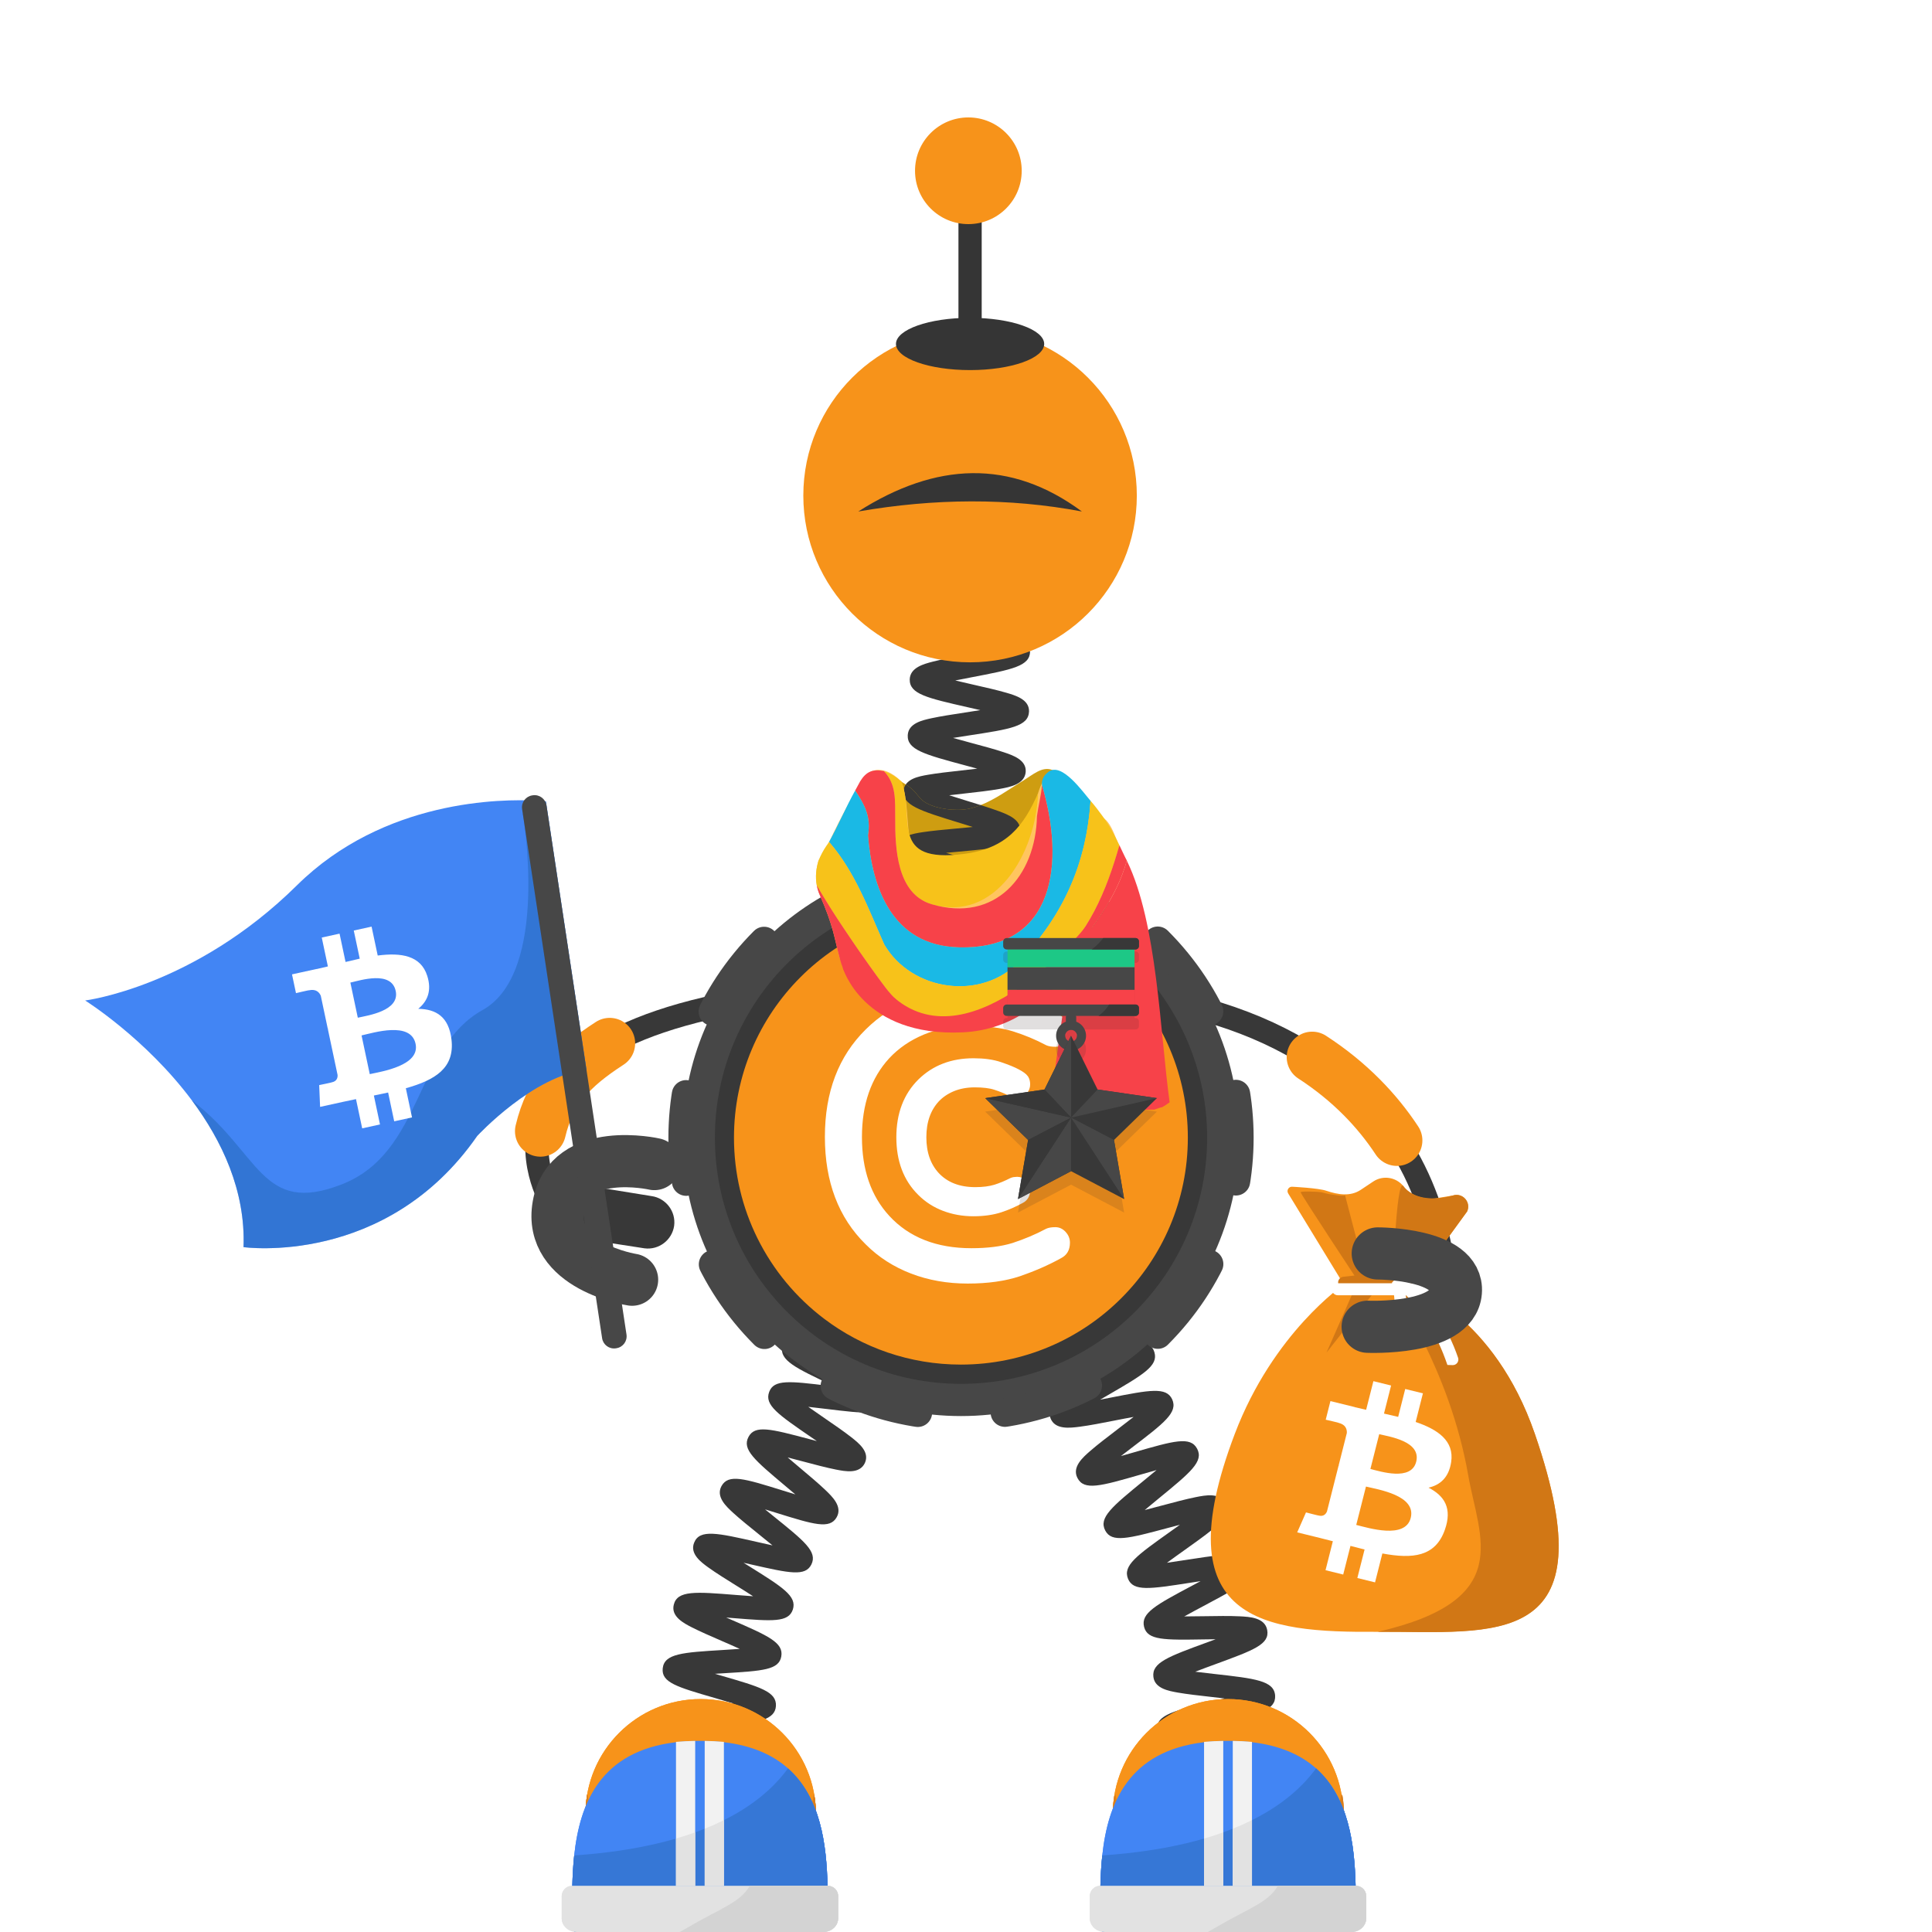 <svg width="1000" height="1000" viewBox="0 0 1000 1000" fill="none" xmlns="http://www.w3.org/2000/svg">
<rect width="1000" height="1000" fill="white"/>



<!-- next -->
<path d="M285.351 621.96C285.351 621.96 228.241 529.009 430.041 512.479" stroke="#383838" stroke-width="12.035" stroke-miterlimit="10"/>
<path d="M279.734 585.509C284.734 564.459 295.984 552.739 315.574 540.029" stroke="#F7931A" stroke-width="26.366" stroke-miterlimit="10" stroke-linecap="round"/>
<path fill-rule="evenodd" clip-rule="evenodd" d="M299.71 627.189C300.75 619.789 307.65 614.519 315.05 615.499L337.25 619.099C344.65 620.139 349.919 627.039 348.939 634.439C347.899 641.839 341 647.109 333.6 646.129L313.199 642.979C305.729 641.939 298.68 634.589 299.71 627.189Z" fill="#383838"/>
<path d="M748.004 686.939C748.004 686.939 766.503 529.009 564.703 512.489" stroke="#383838" stroke-width="12.035" stroke-miterlimit="10"/>
<path d="M723.042 590.289C712.912 574.919 698.762 559.889 679.172 547.169" stroke="#F7931A" stroke-width="26.366" stroke-miterlimit="10" stroke-linecap="round"/>
<path fill-rule="evenodd" clip-rule="evenodd" d="M740.621 669.959C741.241 662.509 735.681 655.849 728.261 655.159L707.661 653.719C700.211 653.099 693.551 658.659 692.861 666.079C692.231 673.529 697.801 680.189 705.221 680.879L725.821 682.319C733.331 682.969 740.001 677.409 740.621 669.959Z" fill="#383838"/>
<path d="M607.971 927.36C608.391 927.11 609.631 925.96 609.791 923.92L597.791 922.98C598.371 915.55 607.3 914.21 628.87 910.99C630.7 910.72 632.751 910.41 634.851 910.08C632.301 909.5 629.771 908.96 627.551 908.48C607.241 904.09 598.831 902.27 598.731 895.1C598.631 887.59 607.431 885.47 628.681 880.35C630.251 879.97 631.991 879.55 633.771 879.11C631.371 878.82 629.021 878.56 626.941 878.32C620.541 877.6 614.501 876.93 609.731 876.09C604.931 875.25 597.68 873.97 596.99 867.93C596.13 860.58 604.591 857.49 625.021 850.01C626.321 849.53 627.751 849.01 629.221 848.47C627.181 848.49 625.19 848.52 623.41 848.55C602.58 848.89 593.961 849.03 592.181 842.1C590.361 834.93 598.281 830.72 617.401 820.55C618.651 819.88 620.021 819.16 621.431 818.4C619.451 818.7 617.531 819 615.791 819.27C595.171 822.48 586.631 823.81 583.881 817.22C581.061 810.32 588.351 805.14 605.961 792.62C607.421 791.58 609.061 790.42 610.721 789.22C608.501 789.8 606.331 790.38 604.401 790.89C583.911 796.37 575.441 798.64 572.061 792.18C568.601 785.55 575.48 779.91 592.12 766.28C594.09 764.67 596.381 762.79 598.631 760.9C595.771 761.69 592.881 762.52 590.401 763.24C569.661 769.22 561.081 771.7 557.671 764.97C554.761 759.31 560.531 754.28 564.361 750.96C568.131 747.67 573.331 743.71 578.361 739.87C580.881 737.95 583.91 735.63 586.74 733.4C583.32 734.01 579.751 734.71 576.761 735.3C570.451 736.54 563.93 737.82 558.87 738.47C553.76 739.13 546.041 740.12 543.731 734.06C541.441 728.06 547.771 723.83 551.971 721.02C556.061 718.29 561.661 715.04 567.071 711.91C570.101 710.15 573.801 708.01 577.171 705.96C573.591 706.05 569.791 706.22 566.641 706.36C545.211 707.31 535.431 707.74 533.821 700.11C532.481 693.86 539.371 690.68 543.921 688.58C548.341 686.54 554.071 684.33 560.131 681.99C563.391 680.73 567.371 679.19 571.021 677.69C567.611 677.27 564.001 676.88 561.001 676.56C539.561 674.27 529.78 673.22 529.28 665.44C528.86 657.99 537.32 656 557.74 651.19C565.72 649.31 577.791 646.47 580.151 644.81C579.761 645.09 578.641 646.32 578.641 648.33H590.681C590.681 655.8 581.851 657.88 560.501 662.91C559.161 663.23 557.691 663.57 556.181 663.93C558.321 664.17 560.41 664.39 562.28 664.6C568.67 665.28 574.711 665.93 579.481 666.74C584.271 667.55 591.501 668.79 592.261 674.78C593.211 682.11 584.801 685.36 564.461 693.21C563.381 693.63 562.211 694.08 561.011 694.55C562.801 694.48 564.531 694.4 566.101 694.33C586.921 693.41 595.541 693.03 597.521 699.93C599.611 706.95 591.851 711.45 573.111 722.32C571.961 722.99 570.71 723.71 569.41 724.47C571.18 724.13 572.9 723.79 574.45 723.49C595.13 719.43 603.691 717.75 606.721 724.3C609.761 731.06 602.71 736.45 585.66 749.45C583.99 750.72 582.101 752.17 580.191 753.65C582.601 752.98 584.981 752.29 587.061 751.69C607.641 745.76 616.151 743.3 619.631 749.86C623.131 756.45 616.28 762.06 599.74 775.61C597.56 777.39 594.991 779.5 592.521 781.59C595.561 780.82 598.651 779.99 601.291 779.29C607.491 777.63 613.891 775.92 618.891 774.92C623.921 773.92 631.521 772.4 634.261 778.22C637.031 783.93 631.111 788.74 627.191 791.93C623.351 795.05 618.061 798.81 612.941 802.45C610.261 804.36 607.011 806.67 604.011 808.89C607.411 808.42 610.98 807.86 613.95 807.4C620.36 806.4 626.981 805.37 632.131 804.92C637.311 804.46 645.141 803.77 647.191 809.99C649.211 816.04 642.741 820.02 638.461 822.66C634.281 825.24 628.571 828.27 623.061 831.21C620.031 832.82 616.351 834.78 612.981 836.66C616.461 836.65 620.161 836.6 623.231 836.55C629.731 836.44 636.461 836.34 641.641 836.6C646.851 836.86 654.721 837.26 655.901 843.7C657.251 851.07 649.031 854.08 629.171 861.35C626.021 862.5 622.21 863.9 618.66 865.28C621.95 865.7 625.401 866.09 628.291 866.41C649.721 868.81 659.501 869.91 660.001 877.66C660.411 885.13 651.951 887.16 631.511 892.09C628.331 892.86 624.491 893.78 620.891 894.72C624.051 895.45 627.341 896.16 630.101 896.76C651.121 901.3 660.721 903.37 660.421 911.13C660.211 918.52 651.56 919.81 630.66 922.93C622.6 924.1 610.441 925.92 607.971 927.36Z" fill="#383838"/>
<path d="M505.14 627.51C502.63 621.58 508.871 616.81 513.001 613.65C517.151 610.48 522.771 606.73 528.211 603.11C530.161 601.81 532.41 600.31 534.65 598.79C531.5 599.33 528.29 599.93 525.56 600.44C519.44 601.58 513.12 602.76 508.27 603.35C503.34 603.96 495.88 604.87 493.6 599.07C490.82 591.93 498.58 587.01 517.32 575.14C519.34 573.86 521.68 572.38 523.99 570.88C520.67 571.35 517.27 571.87 514.39 572.32C507.99 573.31 501.94 574.25 497.1 574.7C492.16 575.16 484.68 575.85 482.62 569.94C480.46 563.87 487.05 559.45 491.41 556.53C495.8 553.59 501.7 550.17 507.4 546.87C509.54 545.63 512.051 544.18 514.501 542.72C510.961 543.02 507.301 543.39 504.211 543.7C497.801 544.35 491.741 544.96 486.921 545.15C481.971 545.35 474.49 545.64 472.78 539.6C470.6 532.08 479.63 527.71 499.41 518.13C501.8 516.97 504.62 515.61 507.36 514.24C503.49 514.16 499.371 514.16 495.971 514.15C489.541 514.14 483.47 514.14 478.68 513.84C473.72 513.53 466.24 513.07 465.23 506.82C463.92 499.05 473.4 495.95 494.18 489.15C496.96 488.24 500.29 487.15 503.45 486.06C499.71 485.37 495.7 484.72 492.39 484.17C486.16 483.15 479.73 482.09 474.89 480.98C469.92 479.84 462.411 478.11 462.501 471.63C462.501 465.24 470.04 463.56 475.02 462.46C479.9 461.38 486.38 460.36 492.64 459.39C495.6 458.93 499.12 458.38 502.49 457.8C499.51 456.88 496.45 455.98 493.85 455.22C487.59 453.38 481.12 451.48 476.23 449.7C471.35 447.91 463.96 445.21 464.64 438.79C465.26 432.63 472.64 431.5 477.53 430.74C482.33 430 488.41 429.45 494.85 428.86C497.46 428.62 500.491 428.34 503.501 428.03C501.291 427.34 499.11 426.67 497.19 426.08C475.85 419.53 467.01 416.82 467.69 409.23C468.31 403.1 475.56 401.85 480.36 401.01C485.08 400.19 491.101 399.52 497.461 398.81C499.991 398.53 502.91 398.2 505.82 397.85C503.71 397.27 501.631 396.71 499.791 396.22C478.341 390.46 469.46 388.07 469.85 380.49C470.2 374.33 477.461 372.77 482.261 371.73C487.001 370.71 493.031 369.79 499.421 368.81C501.841 368.44 504.62 368.02 507.41 367.56C505.27 367.06 503.161 366.58 501.291 366.16C479.701 361.26 470.77 359.23 470.87 351.68C471.04 345.48 478.241 343.64 483.001 342.42C487.731 341.21 494.03 340.01 500.12 338.84C508.19 337.3 520.38 334.97 522.81 333.42C522.37 333.7 521.12 334.98 521.12 337.13H533.16C533.16 344.78 524.151 346.5 502.381 350.66C499.981 351.12 497.2 351.65 494.44 352.21C497.72 353 501.101 353.77 503.961 354.42C510.271 355.85 516.23 357.21 520.89 358.57C525.63 359.96 532.8 362.05 532.62 368.25C532.32 375.96 523.22 377.35 501.24 380.71C498.84 381.08 496.051 381.5 493.291 381.95C496.601 382.89 500.031 383.81 502.921 384.59C509.151 386.26 515.03 387.84 519.61 389.38C524.28 390.95 531.35 393.32 530.9 399.52C530.4 406.02 522.57 407.42 517.4 408.34C512.17 409.28 505.371 410.04 498.791 410.77C496.521 411.02 493.911 411.31 491.291 411.63C494.531 412.68 497.881 413.71 500.721 414.58C506.851 416.46 512.641 418.24 517.131 419.92C521.721 421.64 528.65 424.24 528.02 430.37C527.23 437.99 518.07 438.82 495.94 440.85C494.03 441.02 491.88 441.22 489.68 441.44C492.31 442.24 494.94 443.01 497.23 443.68C503.2 445.43 509.361 447.24 513.971 448.91C518.611 450.59 525.61 453.12 525.18 459.23C524.69 466.57 515.85 467.95 494.49 471.29C493.47 471.45 492.37 471.62 491.24 471.8C492.32 471.98 493.35 472.15 494.33 472.31C515.64 475.81 524.461 477.25 525.041 484.52C525.541 491.56 518.02 494.02 497.91 500.6C496.47 501.07 494.891 501.59 493.261 502.13C494.201 502.13 495.12 502.13 495.98 502.13C518.2 502.16 527.39 502.17 529.12 509.45C530.77 516.34 523.66 519.78 504.66 528.98C502.62 529.97 500.311 531.09 497.971 532.24C499.741 532.07 501.461 531.9 503.011 531.74C525.121 529.51 534.27 528.58 536.6 535.78C538.53 541.56 532.35 545.66 528.27 548.36C524.25 551.02 519 554.07 513.43 557.29C511.31 558.52 508.88 559.93 506.45 561.36C508.59 561.04 510.681 560.72 512.541 560.43C534.451 557.04 543.511 555.63 546.171 562.72C548.351 568.47 542.31 572.84 538.32 575.73C534.38 578.58 529.221 581.85 523.751 585.31C521.601 586.67 519.12 588.24 516.66 589.84C519.01 589.42 521.32 588.99 523.35 588.61C545.03 584.57 554 582.9 556.85 589.9C559.2 595.64 553.241 600.17 549.291 603.16C545.401 606.12 540.05 609.68 534.87 613.12C528.05 617.66 517.74 624.53 516.1 626.89C516.4 626.46 517.051 624.79 516.221 622.81L505.14 627.51Z" fill="#383838"/>
<path d="M352.929 930.65C353.469 930.26 354.538 928.8 354.398 926.79L342.389 927.6C341.959 921.25 349.189 918.84 353.979 917.24C358.719 915.66 364.979 914.02 371.019 912.43C373.349 911.82 376.079 911.1 378.759 910.37C375.579 909.72 372.289 909.1 369.509 908.58C349.549 904.82 341.289 903.27 341.289 895.98C341.289 888.31 350.648 886.68 371.148 883.09C373.608 882.66 376.488 882.15 379.318 881.63C376.108 880.64 372.758 879.67 369.938 878.86C350.378 873.19 342.279 870.85 343.019 863.55C343.849 855.89 353.318 855.31 374.068 854.04C376.718 853.88 379.849 853.69 382.889 853.46C379.679 852 376.278 850.52 373.438 849.29C367.708 846.8 362.298 844.45 358.118 842.32C354.028 840.23 347.189 836.73 348.749 830.58C350.589 823.11 360.069 823.87 380.839 825.54C383.529 825.76 386.719 826.01 389.809 826.22C386.839 824.29 383.669 822.31 381.039 820.67C375.949 817.5 370.688 814.22 366.858 811.47C363.108 808.79 356.829 804.29 359.309 798.43C362.169 791.38 371.398 793.47 391.618 798.06C394.088 798.62 396.999 799.28 399.849 799.89C397.379 797.84 394.809 795.77 392.629 794.02C387.919 790.22 383.039 786.3 379.519 783.07C375.889 779.74 370.408 774.72 373.448 769.18C377.028 762.73 385.238 765.29 405.068 771.46C407.068 772.08 409.338 772.79 411.648 773.49C409.838 771.94 408.028 770.43 406.448 769.1C390.558 755.75 383.979 750.22 387.419 743.75C390.749 737.4 398.939 739.58 418.749 744.83C420.009 745.16 421.369 745.53 422.789 745.9C421.779 745.21 420.808 744.54 419.908 743.92C402.698 732.11 395.579 727.23 398.129 720.45C400.559 713.86 408.809 714.86 428.749 717.28C429.829 717.41 430.979 717.55 432.169 717.69C431.549 717.4 430.948 717.11 430.368 716.84C411.858 708.11 403.408 704.13 404.868 696.95C406.288 690.07 414.559 689.73 434.549 688.92C435.889 688.87 437.349 688.81 438.849 688.74C437.959 688.47 437.098 688.21 436.278 687.97C416.018 681.89 407.629 679.38 408.019 672.05C408.429 664.97 416.609 663.54 436.389 660.08C444.079 658.73 455.698 656.7 458.068 655.26C457.488 655.61 456.299 657 456.299 659.04H468.339C468.339 666.71 458.979 668.34 438.469 671.93C435.929 672.38 432.919 672.9 429.999 673.45C433.319 674.51 436.818 675.56 439.738 676.43C445.698 678.22 451.339 679.91 455.719 681.53C460.019 683.12 467.209 685.78 466.379 692.06C465.459 699.69 455.928 700.08 435.028 700.93C432.288 701.04 429.038 701.18 425.908 701.35C429.148 702.95 432.619 704.59 435.499 705.95C440.899 708.5 446.489 711.13 450.599 713.4C454.619 715.62 461.338 719.33 459.608 725.42C457.428 732.88 447.989 731.73 427.299 729.22C424.619 728.89 421.438 728.51 418.358 728.18C421.188 730.19 424.209 732.26 426.719 733.99C431.689 737.4 436.838 740.93 440.578 743.87C444.438 746.9 450.279 751.48 447.669 757.22C444.929 763.06 437.518 761.6 432.608 760.63C427.798 759.68 421.629 758.05 415.669 756.46C413.279 755.83 410.479 755.08 407.709 754.38C409.939 756.3 412.238 758.24 414.198 759.88C418.868 763.8 423.698 767.86 427.198 771.21C430.758 774.62 436.149 779.77 433.099 785.26C429.529 791.68 421.319 789.13 401.499 782.95C399.809 782.42 397.928 781.84 395.988 781.25C397.458 782.45 398.898 783.61 400.188 784.65C416.448 797.74 423.168 803.16 419.988 809.73C416.848 816.12 408.679 814.27 388.969 809.81C387.699 809.52 386.309 809.21 384.879 808.89C385.759 809.44 386.608 809.97 387.408 810.47C405.228 821.59 412.608 826.19 410.368 833.11C408.128 839.82 399.859 839.16 379.889 837.55C378.639 837.45 377.279 837.34 375.879 837.23C376.699 837.59 377.499 837.93 378.249 838.26C397.639 846.68 405.659 850.16 404.389 857.39C403.159 864.33 394.868 864.84 374.818 866.06C373.338 866.15 371.719 866.25 370.039 866.36C371.179 866.69 372.279 867.01 373.299 867.31C393.599 873.19 402.008 875.62 401.618 882.99C401.208 890.07 393.018 891.5 373.238 894.96C371.488 895.27 369.529 895.61 367.519 895.97C368.999 896.25 370.439 896.52 371.749 896.77C392.569 900.69 401.189 902.31 401.479 909.7C401.789 916.83 393.679 918.96 374.089 924.09C366.549 926.05 355.169 929.03 352.929 930.65Z" fill="#383838"/>
<path d="M497.418 732.95C576.978 732.95 641.468 668.46 641.468 588.9C641.468 509.34 576.978 444.85 497.418 444.85C417.858 444.85 353.367 509.34 353.367 588.9C353.367 668.45 417.858 732.95 497.418 732.95Z" fill="#474747"/>
<path d="M497.422 716.28C567.782 716.28 624.812 659.25 624.812 588.89C624.812 518.54 567.782 461.5 497.422 461.5C427.072 461.5 370.031 518.53 370.031 588.89C370.031 659.25 427.062 716.28 497.422 716.28Z" fill="#383838"/>
<path d="M599.282 690.74C655.532 634.48 655.532 543.28 599.282 487.02C543.032 430.77 451.822 430.77 395.562 487.02C339.312 543.28 339.312 634.48 395.562 690.74C451.812 746.99 543.022 746.99 599.282 690.74Z" stroke="#474747" stroke-width="14.819" stroke-miterlimit="10" stroke-linecap="round" stroke-dasharray="45.27 45.27"/>
<path d="M614.826 588.85C614.826 653.72 562.236 706.31 497.366 706.31C470.816 706.31 446.326 697.5 426.656 682.65C412.096 671.66 400.176 657.35 392.026 640.86C384.266 625.18 379.906 607.52 379.906 588.85C379.906 523.98 432.496 471.39 497.366 471.39C562.236 471.39 614.826 523.98 614.826 588.85Z" fill="#F7931A"/>
<path fill-rule="evenodd" clip-rule="evenodd" d="M541.49 636C542.65 635.46 544.211 635.18 546.251 635.18C548.291 635.18 550.061 636 551.551 637.63C553.051 639.26 553.801 641.1 553.801 643.21C553.801 647.02 552.241 649.67 549.171 651.24C542.571 654.91 535.43 657.97 527.95 660.56C520.4 663.08 511.351 664.37 500.881 664.37C490.411 664.37 480.61 662.67 471.57 659.2C462.52 655.73 454.7 650.7 448.11 644.1C434.03 630.29 426.961 611.73 426.961 588.46C426.961 565.2 434.03 546.7 448.11 532.83C461.78 519.29 479.401 512.56 500.961 512.56C511.371 512.56 520.341 513.85 527.891 516.37C535.441 518.89 541.22 521.27 545.23 523.44C549.24 525.62 551.691 527.39 552.511 528.75C553.331 530.11 553.801 531.81 553.801 533.85C553.801 535.89 553.051 537.73 551.551 539.36C550.051 540.99 548.291 541.81 546.251 541.81C544.211 541.81 542.65 541.54 541.49 540.99C535.85 538 530.06 535.62 524.15 533.78C518.23 531.94 510.891 531.06 502.051 531.06C493.211 531.06 485.251 532.56 478.181 535.48C471.041 538.47 465.121 542.55 460.291 547.72C450.841 557.99 446.141 571.59 446.141 588.53C446.141 605.47 450.831 619.07 460.291 629.34C470.561 640.49 484.781 646.07 502.801 646.07C511.101 646.07 518.24 645.19 524.16 643.35C530.13 641.37 535.91 638.99 541.49 636Z" fill="white"/>
<path fill-rule="evenodd" clip-rule="evenodd" d="M524.143 612.459C524.683 612.189 525.502 612.049 526.522 612.049C527.542 612.049 528.423 612.459 529.173 613.269C529.923 614.089 530.263 615.039 530.263 616.059C530.263 617.959 529.512 619.329 527.952 620.069C524.622 621.909 521.083 623.469 517.343 624.699C513.603 625.919 509.042 626.599 503.812 626.599C498.573 626.599 493.682 625.709 489.192 624.009C484.702 622.309 480.763 619.789 477.423 616.459C470.353 609.519 466.883 600.269 466.883 588.639C466.883 577.009 470.423 567.759 477.423 560.819C484.293 554.089 493.063 550.689 503.883 550.689C509.123 550.689 513.613 551.299 517.353 552.599C521.093 553.889 524.022 555.049 525.992 556.139C528.032 557.229 529.192 558.109 529.662 558.789C530.072 559.469 530.272 560.289 530.272 561.309C530.272 562.329 529.933 563.209 529.183 564.029C528.433 564.849 527.552 565.249 526.532 565.249C525.512 565.249 524.692 565.109 524.152 564.839C521.362 563.339 518.443 562.189 515.513 561.239C512.593 560.289 508.842 559.879 504.492 559.879C500.142 559.879 496.122 560.629 492.522 562.119C488.982 563.619 485.992 565.659 483.612 568.239C478.922 573.409 476.543 580.209 476.543 588.639C476.543 597.069 478.922 603.869 483.612 609.039C488.782 614.619 495.852 617.399 504.832 617.399C508.982 617.399 512.523 616.929 515.513 616.039C518.433 615.119 521.363 613.889 524.143 612.459Z" fill="white" stroke="white" stroke-width="5.873"/>
<path d="M327.173 662.37C327.173 662.37 283.533 655.66 289.053 624.08C294.573 592.5 338.693 602.52 338.693 602.52" stroke="#474747" stroke-width="27" stroke-miterlimit="10" stroke-linecap="round" stroke-linejoin="round"/>
<path fill-rule="evenodd" clip-rule="evenodd" d="M282.551 414.81L303.561 553.81C276.251 556.31 247.001 587.95 247.001 587.95C199.821 655.92 126.051 645.51 126.051 645.51C127.171 616.26 114.79 590.31 99.33 569.57C75.39 537.46 44.07 517.85 44.07 517.85C44.07 517.85 100.47 510.86 153.66 458.27C198.71 413.72 259.921 413.46 277.591 414.43C280.771 414.6 282.551 414.81 282.551 414.81Z" fill="#4285F4"/>
<path opacity="0.5" fill-rule="evenodd" clip-rule="evenodd" d="M282.549 414.81L303.559 553.81C276.249 556.31 246.999 587.95 246.999 587.95C199.819 655.92 126.049 645.51 126.049 645.51C127.169 616.26 114.788 590.31 99.328 569.57C134.748 596.58 135.079 629.45 177.049 612.97C219.029 596.48 214.758 542.28 249.818 522.77C284.898 503.25 270.599 421.16 270.599 421.16L277.578 414.43C280.768 414.6 282.549 414.81 282.549 414.81Z" fill="#2366B5"/>
<path fill-rule="evenodd" clip-rule="evenodd" d="M319.042 697.84L318.742 697.89C315.342 698.4 312.172 696.06 311.652 692.66L270.242 418.78C269.732 415.38 272.072 412.21 275.472 411.69L275.772 411.64C279.172 411.13 282.342 413.47 282.862 416.87L324.272 690.75C324.782 694.16 322.442 697.33 319.042 697.84Z" fill="#474747"/>
<path d="M204.82 512.94C207 523.23 190.4 525.61 185.2 526.76L181.351 508.58C186.551 507.43 202.55 502.21 204.82 512.94ZM215.101 540.27C217.501 551.57 197.641 554.59 191.391 555.97L187.141 535.93C193.401 534.56 212.601 528.48 215.101 540.27ZM221.141 505.1C217.801 494.55 207.621 493 195.501 494.58L192.33 479.62L183.11 481.64L186.2 496.2C183.78 496.73 181.31 497.32 178.86 497.91L175.751 483.25L166.541 485.27L169.711 500.22C167.721 500.7 165.77 501.17 163.86 501.59L163.851 501.54L151.141 504.33L153.2 514.05C153.2 514.05 159.981 512.43 159.891 512.58C163.621 511.76 165.291 513.64 166.041 515.41L169.65 532.45C169.91 532.39 170.251 532.33 170.641 532.3C170.331 532.37 170.001 532.44 169.671 532.52L174.73 556.39C174.81 557.59 174.51 559.59 171.91 560.17C172.05 560.25 165.211 561.64 165.211 561.64L165.681 572.92L177.671 570.29C179.901 569.8 182.111 569.36 184.261 568.9L187.471 584.03L196.681 582.01L193.511 567.04C196.051 566.54 198.501 566.02 200.891 565.49L204.041 580.39L213.261 578.37L210.061 563.27C225.371 558.99 235.39 552.75 233.69 538.08C232.32 526.27 225.72 522.31 216.48 522.16C221.26 518.28 223.591 512.81 221.141 505.1Z" fill="white"/>
<path d="M713.117 844.63C773.367 844.2 833.237 854.89 794.447 742.21C773.357 680.96 730.938 666.15 730.938 666.15L759.367 627.07C761.577 622.29 757.048 617.17 752.038 618.78C752.038 618.78 745.918 619.79 743.238 620.24C737.928 621.12 730.458 618.97 727.058 614.79L726.348 613.91C722.548 609.23 715.808 608.21 710.788 611.55L704.338 615.85C698.958 619.43 692.567 618.39 686.447 616.32C682.277 614.91 668.968 614.26 668.968 614.26C667.078 614.04 665.768 616.09 666.758 617.71L695.548 664.89C695.548 664.89 659.008 689.76 639.108 742.21C602.198 839.45 653.877 845.05 713.117 844.63Z" fill="#F7931A"/>
<path d="M713.117 844.63C773.367 844.38 833.237 854.89 794.447 742.21C773.357 680.96 730.938 666.15 730.938 666.15L759.367 627.07C761.577 622.29 757.048 617.17 752.038 618.78C752.038 618.78 735.537 624.06 727.067 614.79L726.357 613.91C722.557 609.23 720.817 666.9 720.817 666.9C720.817 666.9 750.307 708.31 759.947 763.58C765.597 796.03 784.407 828.23 713.117 844.63Z" fill="#D17715"/>
<path d="M707.926 663.56L696.185 618.63C696.185 618.63 695.875 619.22 691.695 618.63C687.515 618.04 687.516 618.04 683.746 617.08C682.986 616.89 673.646 616.41 673.206 617.08C672.866 617.59 703.916 664.57 703.916 664.57L707.926 663.56Z" fill="#D17715"/>
<path d="M700.43 668.63L686.609 700.09L711.38 668.63H700.43Z" fill="#D17715"/>
<path d="M737.059 662.29L695.929 666.98C694.299 667.17 692.829 666 692.649 664.37L692.63 664.16C692.44 662.53 693.609 661.06 695.239 660.88L736.369 656.19C737.999 656 739.469 657.17 739.649 658.8L739.67 659.01C739.86 660.64 738.689 662.11 737.059 662.29Z" fill="#D17715"/>
<path d="M737.51 670.42H692.46C690.75 670.42 689.359 669.03 689.359 667.32C689.359 665.61 690.75 664.22 692.46 664.22H737.51C739.22 664.22 740.609 665.61 740.609 667.32C740.609 669.03 739.22 670.42 737.51 670.42Z" fill="white"/>
<path d="M749.175 706.5C743.575 689.99 734.534 674.93 720.484 663.89C722.494 662.89 725.505 659.87 726.505 660.88C739.275 671.68 749.275 686.76 754.745 702.9C755.275 704.78 753.824 706.64 751.864 706.58L749.175 706.5Z" fill="white"/>
<path d="M717.549 689.63C721.559 682.07 723.058 673.97 720.528 665.55C720.038 663.91 721.358 662.29 723.058 662.48C724.508 662.64 725.728 662.85 725.828 663.3C729.468 673.1 728.338 683.53 722.988 692.5C722.278 693.5 720.009 693.66 718.499 692.82C717.359 692.19 716.949 690.77 717.549 689.63Z" fill="white"/>
<path d="M733.02 756.601C730.44 766.791 714.489 761.611 709.319 760.341L713.88 742.331C719.05 743.601 735.71 745.971 733.02 756.601ZM730.189 785.671C727.359 796.871 708.199 790.821 701.989 789.301L707.02 769.441C713.23 770.961 733.139 773.981 730.189 785.671ZM751.119 756.761C752.779 745.821 744.32 739.941 732.75 736.011L736.5 721.191L727.34 718.941L723.689 733.371C721.279 732.781 718.81 732.221 716.35 731.671L720.029 717.141L710.869 714.891L707.109 729.711C705.119 729.261 703.16 728.821 701.26 728.361L701.27 728.311L688.63 725.201L686.189 734.841C686.189 734.841 692.99 736.371 692.85 736.471C696.56 737.381 697.229 739.801 697.119 741.721L692.85 758.611C693.11 758.671 693.44 758.771 693.8 758.911C693.5 758.841 693.169 758.751 692.829 758.671L686.84 782.321C686.39 783.431 685.23 785.101 682.64 784.461C682.73 784.591 675.979 782.821 675.979 782.821L671.43 793.151L683.35 796.081C685.57 796.631 687.74 797.201 689.88 797.741L686.09 812.731L695.239 814.981L699 800.151C701.5 800.821 703.93 801.431 706.3 802.021L702.56 816.781L711.72 819.031L715.51 804.071C731.14 806.981 742.889 805.811 747.829 791.891C751.819 780.691 747.629 774.221 739.409 770.011C745.409 768.651 749.919 764.771 751.119 756.761Z" fill="white"/>
<path d="M707.898 686.72C707.898 686.72 751.939 688.67 753.549 668.68C755.159 648.69 713.118 648.78 713.118 648.78" stroke="#474747" stroke-width="27" stroke-miterlimit="10" stroke-linecap="round" stroke-linejoin="round"/>



<!-- next -->
<g clip-path="url(#clip0_1817_19767)">
<path d="M362.682 998.73C395.622 998.73 422.332 972.02 422.332 939.081C422.332 906.141 395.622 879.431 362.682 879.431C329.742 879.431 303.031 906.141 303.031 939.081C303.031 972.02 329.742 998.73 362.682 998.73Z" fill="#F7931A"/>
<path fill-rule="evenodd" clip-rule="evenodd" d="M362.682 977.921C333.302 977.921 308.951 956.631 303.981 928.681C303.371 932.081 303.031 935.551 303.031 939.091C303.031 972.011 329.762 998.741 362.682 998.741C395.602 998.741 422.332 972.011 422.332 939.091C422.332 935.551 421.991 932.081 421.381 928.681C416.481 956.631 392.062 977.921 362.682 977.921Z" fill="#DB7E19"/>
<path d="M635.619 998.73C668.559 998.73 695.269 972.02 695.269 939.081C695.269 906.141 668.559 879.431 635.619 879.431C602.679 879.431 575.969 906.141 575.969 939.081C575.969 972.02 602.679 998.73 635.619 998.73Z" fill="#F7931A"/>
<path fill-rule="evenodd" clip-rule="evenodd" d="M635.625 977.921C606.245 977.921 581.895 956.631 576.935 928.681C576.325 932.081 575.984 935.551 575.984 939.091C575.984 972.011 602.714 998.741 635.634 998.741C668.554 998.741 695.284 972.011 695.284 939.091C695.284 935.551 694.944 932.081 694.334 928.681C689.354 956.631 665.005 977.921 635.625 977.921Z" fill="#DB7E19"/>
<path fill-rule="evenodd" clip-rule="evenodd" d="M636.017 977.921C601.897 977.921 587.027 983.301 577.317 928.681C576.707 932.081 576.367 935.551 576.367 939.091C576.367 998.681 603.097 998.741 636.017 998.741C668.937 998.741 695.667 998.681 695.667 939.091C695.667 935.551 695.327 932.081 694.717 928.681C685.137 983.301 670.067 977.921 636.017 977.921Z" fill="#DB7E19"/>
<path d="M701.769 986.591C701.769 991.151 701.368 995.601 700.588 999.911C700.218 999.971 699.848 1000 699.458 1000H571.769C571.389 1000 571.008 999.971 570.648 999.911C569.868 995.601 569.469 991.151 569.469 986.591C569.469 983.021 569.488 979.521 569.568 976.091C569.698 970.951 569.969 965.661 570.539 960.371C573.439 933.291 584.149 906.371 623.219 901.761C626.349 901.381 629.659 901.161 633.159 901.091C633.969 901.071 634.789 901.061 635.619 901.061C636.449 901.061 637.269 901.071 638.079 901.091C641.579 901.161 644.889 901.381 648.019 901.761C662.739 903.501 673.429 908.411 681.199 915.301C698.069 930.251 701.138 954.561 701.668 976.091C701.748 979.521 701.769 983.021 701.769 986.591Z" fill="#4285F4"/>
<path d="M701.769 986.591C701.769 991.151 701.368 995.601 700.588 999.911C700.218 999.971 699.848 1000 699.458 1000H571.769C571.389 1000 571.008 999.971 570.648 999.911C569.868 995.601 569.469 991.151 569.469 986.591C569.469 983.021 569.488 979.521 569.568 976.091C569.698 970.951 569.969 965.661 570.539 960.371C637.149 955.831 667.429 934.251 681.199 915.301C698.069 930.251 701.138 954.561 701.668 976.091C701.748 979.521 701.769 983.021 701.769 986.591Z" fill="#3677D6"/>
<path d="M707.161 981.48V992.84C707.161 996.43 704.31 999.41 700.59 999.91C700.22 999.97 699.85 1000 699.46 1000H571.771C571.391 1000 571.01 999.97 570.65 999.91C566.92 999.42 564.07 996.44 564.07 992.84V981.48C564.07 978.5 566.49 976.09 569.46 976.09H701.771C704.751 976.09 707.161 978.5 707.161 981.48Z" fill="#E2E2E2"/>
<path d="M707.172 981.47V992.83C707.172 996.78 703.732 999.99 699.472 999.99H625.172C626.412 999.32 627.612 998.64 628.772 997.96C646.322 987.6 656.202 985 661.452 976.08H701.782C704.762 976.08 707.172 978.49 707.172 981.47Z" fill="#D3D3D3"/>
<path d="M633.159 901.091V976.111H623.219V901.591C626.349 901.301 629.659 901.141 633.159 901.091Z" fill="#F2F2F2"/>
<path d="M648.018 901.591V976.111H638.078V901.091C641.578 901.141 644.888 901.301 648.018 901.591Z" fill="#F2F2F2"/>
<path d="M623.219 951.64C626.699 950.63 630.009 949.55 633.159 948.42V976.11H623.219V951.64Z" fill="#E2E2E2"/>
<path d="M648.018 942.101V976.111H638.078V946.541C641.618 945.131 644.928 943.641 648.018 942.101Z" fill="#E2E2E2"/>
<path fill-rule="evenodd" clip-rule="evenodd" d="M362.682 977.921C328.562 977.921 313.691 983.301 303.981 928.681C303.371 932.081 303.031 935.551 303.031 939.091C303.031 998.681 329.762 998.741 362.682 998.741C395.602 998.741 422.332 998.681 422.332 939.091C422.332 935.551 421.991 932.081 421.381 928.681C411.811 983.301 396.742 977.921 362.682 977.921Z" fill="#DB7E19"/>
<path d="M428.44 986.591C428.44 991.151 428.04 995.601 427.26 999.911C426.89 999.971 426.52 1000 426.13 1000H298.44C298.06 1000 297.68 999.971 297.32 999.911C296.54 995.601 296.141 991.151 296.141 986.591C296.141 983.021 296.161 979.521 296.241 976.091C296.371 970.951 296.64 965.661 297.21 960.371C300.11 933.291 310.821 906.371 349.891 901.761C353.021 901.381 356.331 901.161 359.831 901.091C360.641 901.071 361.461 901.061 362.291 901.061C363.121 901.061 363.94 901.071 364.75 901.091C368.25 901.161 371.56 901.381 374.69 901.761C389.41 903.501 400.101 908.411 407.871 915.301C424.741 930.251 427.81 954.561 428.34 976.091C428.42 979.521 428.44 983.021 428.44 986.591Z" fill="#4285F4"/>
<path d="M428.44 986.591C428.44 991.151 428.04 995.601 427.26 999.911C426.89 999.971 426.52 1000 426.13 1000H298.44C298.06 1000 297.68 999.971 297.32 999.911C296.54 995.601 296.141 991.151 296.141 986.591C296.141 983.021 296.161 979.521 296.241 976.091C296.371 970.951 296.64 965.661 297.21 960.371C363.82 955.831 394.101 934.251 407.871 915.301C424.741 930.251 427.81 954.561 428.34 976.091C428.42 979.521 428.44 983.021 428.44 986.591Z" fill="#3677D6"/>
<path d="M433.832 981.48V992.84C433.832 996.43 430.982 999.41 427.262 999.91C426.892 999.97 426.522 1000 426.132 1000H298.442C298.062 1000 297.682 999.97 297.322 999.91C293.592 999.42 290.742 996.44 290.742 992.84V981.48C290.742 978.5 293.162 976.09 296.132 976.09H428.442C431.422 976.09 433.832 978.5 433.832 981.48Z" fill="#E2E2E2"/>
<path d="M433.844 981.47V992.83C433.844 996.78 430.404 999.99 426.144 999.99H351.844C353.084 999.32 354.284 998.64 355.444 997.96C372.994 987.6 382.874 985 388.124 976.08H428.454C431.434 976.08 433.844 978.49 433.844 981.47Z" fill="#D3D3D3"/>
<path d="M359.831 901.091V976.111H349.891V901.591C353.021 901.301 356.331 901.141 359.831 901.091Z" fill="#F2F2F2"/>
<path d="M374.69 901.591V976.111H364.75V901.091C368.25 901.141 371.56 901.301 374.69 901.591Z" fill="#F2F2F2"/>
<path d="M349.891 951.64C353.371 950.63 356.681 949.55 359.831 948.42V976.11H349.891V951.64Z" fill="#E2E2E2"/>
<path d="M374.69 942.101V976.111H364.75V946.541C368.29 945.131 371.6 943.641 374.69 942.101Z" fill="#E2E2E2"/>
<path d="M362.682 998.729C395.622 998.729 422.332 972.02 422.332 939.08C422.332 906.14 395.622 879.431 362.682 879.431C329.742 879.431 303.031 906.14 303.031 939.08C303.031 972.02 329.742 998.729 362.682 998.729Z" fill="#F7931A"/>
<path fill-rule="evenodd" clip-rule="evenodd" d="M362.682 977.92C333.302 977.92 308.951 956.63 303.981 928.68C303.371 932.08 303.031 935.55 303.031 939.09C303.031 972.01 329.762 998.74 362.682 998.74C395.602 998.74 422.332 972.01 422.332 939.09C422.332 935.55 421.991 932.08 421.381 928.68C416.481 956.63 392.062 977.92 362.682 977.92Z" fill="#DB7E19"/>
<path d="M635.619 998.729C668.559 998.729 695.269 972.02 695.269 939.08C695.269 906.14 668.559 879.431 635.619 879.431C602.679 879.431 575.969 906.14 575.969 939.08C575.969 972.02 602.679 998.729 635.619 998.729Z" fill="#F7931A"/>
<path fill-rule="evenodd" clip-rule="evenodd" d="M635.625 977.92C606.245 977.92 581.895 956.63 576.935 928.68C576.325 932.08 575.984 935.55 575.984 939.09C575.984 972.01 602.714 998.74 635.634 998.74C668.554 998.74 695.284 972.01 695.284 939.09C695.284 935.55 694.944 932.08 694.334 928.68C689.354 956.63 665.005 977.92 635.625 977.92Z" fill="#DB7E19"/>
<path fill-rule="evenodd" clip-rule="evenodd" d="M636.017 977.92C601.897 977.92 587.027 983.3 577.317 928.68C576.707 932.08 576.367 935.55 576.367 939.09C576.367 998.68 603.097 998.74 636.017 998.74C668.937 998.74 695.667 998.68 695.667 939.09C695.667 935.55 695.327 932.08 694.717 928.68C685.137 983.3 670.067 977.92 636.017 977.92Z" fill="#DB7E19"/>
<path d="M701.769 986.59C701.769 991.15 701.368 995.6 700.588 999.909C700.218 999.969 699.848 1000 699.458 1000H571.769C571.389 1000 571.008 999.969 570.648 999.909C569.868 995.6 569.469 991.15 569.469 986.59C569.469 983.02 569.488 979.52 569.568 976.09C569.698 970.95 569.969 965.66 570.539 960.37C573.439 933.29 584.149 906.371 623.219 901.761C626.349 901.381 629.659 901.161 633.159 901.091C633.969 901.071 634.789 901.061 635.619 901.061C636.449 901.061 637.269 901.071 638.079 901.091C641.579 901.161 644.889 901.381 648.019 901.761C662.739 903.501 673.429 908.41 681.199 915.3C698.069 930.25 701.138 954.56 701.668 976.09C701.748 979.52 701.769 983.02 701.769 986.59Z" fill="#4285F4"/>
<path d="M701.769 986.59C701.769 991.15 701.368 995.6 700.588 999.91C700.218 999.97 699.848 1000 699.458 1000H571.769C571.389 1000 571.008 999.97 570.648 999.91C569.868 995.6 569.469 991.15 569.469 986.59C569.469 983.02 569.488 979.52 569.568 976.09C569.698 970.95 569.969 965.66 570.539 960.37C637.149 955.83 667.429 934.25 681.199 915.3C698.069 930.25 701.138 954.56 701.668 976.09C701.748 979.52 701.769 983.02 701.769 986.59Z" fill="#3677D6"/>
<path d="M707.161 981.479V992.839C707.161 996.429 704.31 999.409 700.59 999.909C700.22 999.969 699.85 999.999 699.46 999.999H571.771C571.391 999.999 571.01 999.969 570.65 999.909C566.92 999.419 564.07 996.439 564.07 992.839V981.479C564.07 978.499 566.49 976.089 569.46 976.089H701.771C704.751 976.089 707.161 978.499 707.161 981.479Z" fill="#E2E2E2"/>
<path d="M707.172 981.47V992.83C707.172 996.78 703.732 999.99 699.472 999.99H625.172C626.412 999.32 627.612 998.64 628.772 997.96C646.322 987.6 656.202 985 661.452 976.08H701.782C704.762 976.08 707.172 978.49 707.172 981.47Z" fill="#D3D3D3"/>
<path d="M633.159 901.09V976.11H623.219V901.59C626.349 901.3 629.659 901.14 633.159 901.09Z" fill="#F2F2F2"/>
<path d="M648.018 901.59V976.11H638.078V901.09C641.578 901.14 644.888 901.3 648.018 901.59Z" fill="#F2F2F2"/>
<path d="M623.219 951.64C626.699 950.63 630.009 949.55 633.159 948.42V976.11H623.219V951.64Z" fill="#E2E2E2"/>
<path d="M648.018 942.1V976.11H638.078V946.54C641.618 945.13 644.928 943.64 648.018 942.1Z" fill="#E2E2E2"/>
<path fill-rule="evenodd" clip-rule="evenodd" d="M362.682 977.92C328.562 977.92 313.691 983.3 303.981 928.68C303.371 932.08 303.031 935.55 303.031 939.09C303.031 998.68 329.762 998.74 362.682 998.74C395.602 998.74 422.332 998.68 422.332 939.09C422.332 935.55 421.991 932.08 421.381 928.68C411.811 983.3 396.742 977.92 362.682 977.92Z" fill="#DB7E19"/>
<path d="M428.44 986.59C428.44 991.15 428.04 995.6 427.26 999.909C426.89 999.969 426.52 1000 426.13 1000H298.44C298.06 1000 297.68 999.969 297.32 999.909C296.54 995.6 296.141 991.15 296.141 986.59C296.141 983.02 296.161 979.52 296.241 976.09C296.371 970.95 296.64 965.66 297.21 960.37C300.11 933.29 310.821 906.371 349.891 901.761C353.021 901.381 356.331 901.161 359.831 901.091C360.641 901.071 361.461 901.061 362.291 901.061C363.121 901.061 363.94 901.071 364.75 901.091C368.25 901.161 371.56 901.381 374.69 901.761C389.41 903.501 400.101 908.41 407.871 915.3C424.741 930.25 427.81 954.56 428.34 976.09C428.42 979.52 428.44 983.02 428.44 986.59Z" fill="#4285F4"/>
<path d="M428.44 986.59C428.44 991.15 428.04 995.6 427.26 999.91C426.89 999.97 426.52 1000 426.13 1000H298.44C298.06 1000 297.68 999.97 297.32 999.91C296.54 995.6 296.141 991.15 296.141 986.59C296.141 983.02 296.161 979.52 296.241 976.09C296.371 970.95 296.64 965.66 297.21 960.37C363.82 955.83 394.101 934.25 407.871 915.3C424.741 930.25 427.81 954.56 428.34 976.09C428.42 979.52 428.44 983.02 428.44 986.59Z" fill="#3677D6"/>
<path d="M433.832 981.479V992.839C433.832 996.429 430.982 999.409 427.262 999.909C426.892 999.969 426.522 999.999 426.132 999.999H298.442C298.062 999.999 297.682 999.969 297.322 999.909C293.592 999.419 290.742 996.439 290.742 992.839V981.479C290.742 978.499 293.162 976.089 296.132 976.089H428.442C431.422 976.089 433.832 978.499 433.832 981.479Z" fill="#E2E2E2"/>
<path d="M433.844 981.47V992.83C433.844 996.78 430.404 999.99 426.144 999.99H351.844C353.084 999.32 354.284 998.64 355.444 997.96C372.994 987.6 382.874 985 388.124 976.08H428.454C431.434 976.08 433.844 978.49 433.844 981.47Z" fill="#D3D3D3"/>
<path d="M359.831 901.09V976.11H349.891V901.59C353.021 901.3 356.331 901.14 359.831 901.09Z" fill="#F2F2F2"/>
<path d="M374.69 901.59V976.11H364.75V901.09C368.25 901.14 371.56 901.3 374.69 901.59Z" fill="#F2F2F2"/>
<path d="M349.891 951.64C353.371 950.63 356.681 949.55 359.831 948.42V976.11H349.891V951.64Z" fill="#E2E2E2"/>
<path d="M374.69 942.1V976.11H364.75V946.54C368.29 945.13 371.6 943.64 374.69 942.1Z" fill="#E2E2E2"/>
</g>
<defs>
<clipPath id="clip0_1817_19767">
<rect width="1000" height="1000" fill="white"/>
</clipPath>
</defs>



<!-- next -->
<path d="M502.107 342.82C549.777 342.82 588.417 304.18 588.417 256.51C588.417 208.84 549.777 170.2 502.107 170.2C454.437 170.2 415.797 208.84 415.797 256.51C415.797 304.18 454.437 342.82 502.107 342.82Z" fill="#F7931A"/>
<path d="M502.11 191.56C523.3 191.56 540.47 185.5 540.47 178.03C540.47 170.56 523.3 164.5 502.11 164.5C480.92 164.5 463.75 170.56 463.75 178.03C463.75 185.5 480.92 191.56 502.11 191.56Z" fill="#353535"/>
<path d="M502.109 89.27V178.03" stroke="#353535" stroke-width="12.035" stroke-miterlimit="10"/>
<path d="M501.227 116C516.477 116 528.837 103.64 528.837 88.39C528.837 73.14 516.477 60.78 501.227 60.78C485.977 60.78 473.617 73.14 473.617 88.39C473.607 103.64 485.977 116 501.227 116Z" fill="#F7931A"/>



<!-- next -->
<path fill-rule="evenodd" clip-rule="evenodd" d="M444.242 264.75C484.322 239.22 523.012 237.37 559.992 264.75C522.162 257.6 483.542 257.94 444.242 264.75Z" fill="#353535"/>



<!-- next -->
<path d="M564.69 453.94C548.28 464.73 534.84 468.3 512.8 471.27C512.62 471.3 512.44 471.32 512.26 471.34C512.14 471.36 512.02 471.38 511.9 471.39C506.03 472.17 500.15 472.05 494.28 471.32C485.3 470.22 476.33 467.69 467.42 464.81C459.78 462.34 452.18 459.61 444.66 457.28C445.43 447.45 449.01 436.43 453.15 427.71C457.28 418.99 462.14 412.84 466.38 404.46C467.35 405.11 468.13 405.62 468.82 406.05C470.86 407.37 471.91 408.09 473.85 410.26C474.48 410.97 475.22 411.84 476.11 412.94C479.55 417.18 488.38 419.22 495.72 419.16C498 419.15 500.14 418.93 501.93 418.52C502.78 418.32 503.62 418.08 504.45 417.83C505.52 417.5 506.57 417.12 507.61 416.71C515.02 413.76 521.8 408.88 527.81 405.15C528.26 404.87 528.69 404.6 529.13 404.34C534.56 401.07 539.31 396.52 544.58 398.5C551.01 400.93 554.94 418.33 557.9 425.58C560.86 432.83 562.11 445.44 564.69 453.94Z" fill="#CE9D11"/>
<path d="M528.021 430.37C527.231 437.99 518.071 438.82 495.941 440.85C494.031 441.02 491.881 441.22 489.681 441.43C492.321 442.23 494.951 443.01 497.241 443.68C503.201 445.43 509.371 447.24 513.971 448.9C518.611 450.58 525.611 453.11 525.181 459.23C524.691 466.57 515.851 467.95 494.491 471.29C494.421 471.3 494.35 471.31 494.28 471.32C485.3 470.22 476.331 467.69 467.421 464.81C469.831 463.62 472.711 462.98 475.021 462.47C479.901 461.39 486.371 460.37 492.631 459.4C495.591 458.93 499.111 458.38 502.491 457.8C499.511 456.89 496.451 455.99 493.851 455.23C487.591 453.39 481.121 451.49 476.231 449.7C471.341 447.91 463.961 445.21 464.631 438.79C465.251 432.63 472.641 431.49 477.521 430.74C482.321 430.01 488.4 429.45 494.84 428.86C497.45 428.62 500.491 428.35 503.491 428.04C501.291 427.34 499.111 426.67 497.191 426.08C475.841 419.53 467.011 416.82 467.691 409.23C467.821 407.98 468.22 406.93 468.82 406.05C470.86 407.37 471.911 408.09 473.851 410.26C474.481 410.97 475.22 411.84 476.11 412.94C479.55 417.18 488.381 419.22 495.721 419.16C498.001 419.15 500.141 418.93 501.931 418.52C502.781 418.32 503.621 418.08 504.451 417.83C505.521 417.5 506.57 417.12 507.61 416.71C511.12 417.82 514.371 418.89 517.131 419.92C521.721 421.64 528.651 424.24 528.021 430.37Z" fill="#383838"/>
<path d="M553.899 495.21C553.949 495.14 554 495.08 554.06 495.01C554.06 495.03 554.059 495.04 554.049 495.05C554.049 495.06 554.05 495.06 554.04 495.06C554.02 495.12 553.989 495.17 553.919 495.22C553.909 495.24 553.9 495.24 553.89 495.24C553.88 495.25 553.869 495.26 553.859 495.26C553.869 495.25 553.879 495.23 553.899 495.21Z" fill="#FFC55F"/>
<path d="M583.28 445.31C583.26 445.36 583.25 445.42 583.23 445.47C583.06 446.07 582.89 446.66 582.71 447.24C582.18 449.01 581.58 450.76 580.93 452.47C580.72 453.04 580.49 453.61 580.26 454.17C579.8 455.3 579.33 456.41 578.83 457.51C578.58 458.06 578.33 458.61 578.07 459.15C578.07 459.16 578.06 459.16 578.06 459.16C577.92 459.45 577.78 459.73 577.65 460.02C577.52 460.28 577.4 460.54 577.27 460.8C576.8 461.74 576.32 462.65 575.83 463.57C575.47 464.24 575.1 464.91 574.73 465.58C574.14 466.62 573.54 467.65 572.92 468.68C571.99 470.23 571.02 471.75 570.03 473.26C569.7 473.77 569.36 474.28 569.03 474.78C568.36 475.78 567.68 476.77 566.99 477.75C566.3 478.74 565.59 479.73 564.88 480.71C564.52 481.2 564.17 481.69 563.81 482.18C560.93 486.08 557.94 489.95 554.94 493.85H554.97C555.04 493.85 555.12 493.86 555.21 493.86C554.88 494.19 554.54 494.51 554.22 494.84C554.18 494.88 554.14 494.92 554.1 494.96C554.08 494.98 554.07 495 554.05 495.02C554.06 495.01 554.06 495.01 554.05 495C554 495.05 553.95 495.09 553.91 495.14C552.74 496.27 551.58 497.39 550.41 498.49C542.26 506.17 534.01 512.84 524.96 517.82C513.38 524.19 500.49 527.8 484.84 527.19C483.44 527.14 482.03 527.05 480.59 526.93C480.58 526.93 480.56 526.93 480.55 526.92C476.16 526.55 471.55 525.85 466.71 524.81C466.33 524.73 465.95 524.64 465.57 524.55C462.77 523.87 460.18 522.95 457.79 521.83C457.76 521.82 457.73 521.81 457.7 521.79C456.39 521.17 455.13 520.49 453.93 519.76C444.69 514.09 438.79 505.2 434.64 496.01C431.88 485.79 431.5 479.49 424.37 463.39C423.61 461.68 423.1 459.97 422.78 458.27C422.77 458.24 422.77 458.21 422.76 458.18C421.94 453.72 422.48 449.4 423.63 445.56C423.64 445.52 423.65 445.48 423.67 445.44C423.68 445.42 423.69 445.41 423.7 445.39C425.43 442.77 427.36 440.15 428.59 437.26C428.78 436.81 428.99 436.34 429.2 435.85C429.2 435.85 429.2 435.84 429.21 435.84C429.42 435.38 429.64 434.89 429.86 434.39C430.32 433.39 430.82 432.34 431.35 431.24C431.39 431.16 431.43 431.07 431.48 430.99C433.16 427.5 435.15 423.62 437.2 419.74C439.08 416.18 441.01 412.63 442.8 409.39C442.81 409.38 442.81 409.38 442.81 409.38C443.75 407.69 444.65 406.09 445.49 404.63C447.2 401.64 449.29 399.86 451.56 399.03C451.57 399.02 451.58 399.02 451.59 399.02C456.35 397.31 461.9 399.82 466.37 404.33C466.43 404.39 466.49 404.46 466.55 404.52C466.56 404.54 466.57 404.56 466.57 404.58C467.16 406.1 467.63 407.71 468 409.41C469.54 416.32 469.58 424.49 470.49 432.07C470.5 432.12 470.5 432.17 470.51 432.21C471.37 439.24 472.98 445.76 477.26 450.26C477.36 450.37 477.47 450.49 477.58 450.6C481.65 454.67 488.03 456.98 498.21 456.37C498.27 456.37 498.32 456.36 498.37 456.36C499.41 456.29 500.5 456.19 501.63 456.07C521.81 453.77 528.77 443.82 532.22 432.61C535.56 421.79 535.63 409.79 541.18 402.37C541.41 402.05 541.66 401.74 541.91 401.45C542.98 400.21 544.03 399.31 545.06 398.72C545.23 398.62 543.86 399.73 544.03 399.64C547.89 397.68 557.23 405.24 562.12 413.51C562.49 414.14 564.09 414.4 564.44 415C564.47 414.5 564.45 415.02 564.45 415.02C566.76 418.91 568.8 422.16 570.54 423.04C570.91 423.23 571.27 423.45 571.61 423.71C574.34 425.79 576.17 430.07 577.9 434.42C578.37 435.59 578.82 436.77 579.28 437.91L579.29 437.92C580.4 440.65 581.55 443.17 582.96 444.92C583.07 445.06 583.17 445.19 583.28 445.31Z" fill="#FFC55F"/>
<path d="M553.879 570.56C563.049 568.75 571.549 569.96 580.609 571.96C584.599 572.84 588.36 574.1 592.6 574.35C593.87 574.43 595.979 574.26 597.379 574.34C599.079 573.87 601.75 572.76 601.24 573.25C602.69 572.45 604.069 571.54 605.399 570.56C600.379 534.08 599.029 477.87 583.319 445.63C583.219 445.43 583.299 445.61 583.229 445.45C577.939 464.65 565.75 479.73 553.89 495.25C550.6 522.07 546.519 548.84 543.189 575.66C546.539 573.43 549.869 571.36 553.879 570.56Z" fill="#F74249"/>
<path d="M463.35 423.63C463.42 439.08 464.11 462.68 482.09 468.01C515.19 477.83 536.22 441.63 537.3 410.54C529.86 427.41 521.25 439.09 498.99 441.97C460.11 447 473.54 423.64 466.69 404.64C463.58 401.91 461.13 400.46 457.5 399.15C464.09 405.98 463.29 414.52 463.35 423.63Z" fill="#F7C21A"/>
<path d="M442.641 409.16C447.651 416.75 450.91 422.86 449.26 432.41C451.39 459.07 461.421 489.51 496.331 490.36C546.541 491.59 551.2 446.14 539.32 406.34C538.98 411.37 537.46 416.95 536.73 422.38C536.14 453.47 515.011 477.85 482.101 467.99C464.231 462.64 463.29 439.11 463.36 423.62C463.26 414.53 464.08 405.98 457.5 399.13C451.75 397.98 448.371 399.3 445.201 404.44C444.431 405.73 443.471 407.79 442.641 409.16Z" fill="#F74249"/>
<path d="M429.12 435.76C442.57 451.31 449.4 470.17 457.67 488.82C471.7 512.96 508.08 518.55 528.05 497.28C550.37 473.51 562.26 447.44 564.47 414.5C560.46 409.88 549.63 394.39 542.78 399.43C541.13 400.64 538.92 402.88 539.33 406.32C551.19 446.17 546.54 491.58 496.37 490.34C461.47 489.47 451.33 459.1 449.28 432.4C450.89 422.88 447.67 416.73 442.64 409.18C437.78 417.88 433.96 427.09 429.12 435.76Z" fill="#1AB9E5"/>
<path d="M579.42 437.49C579.38 437.63 579.34 437.78 579.29 437.92C579.12 438.52 578.95 439.11 578.77 439.71C578.33 441.19 577.89 442.67 577.43 444.14C576.97 445.6 576.51 447.06 576.02 448.51C575.3 450.69 574.54 452.84 573.75 454.97C572.42 458.52 571 462 569.44 465.41C568.81 466.77 568.17 468.12 567.5 469.45C565.66 473.12 563.65 476.68 561.41 480.13C561.01 480.76 560.59 481.38 560.18 482C559.55 482.93 558.9 483.85 558.24 484.76C557.8 485.36 557.35 485.96 556.89 486.56V486.57C556.44 487.16 555.97 487.75 555.49 488.34C555.01 488.93 554.53 489.52 554.04 490.1C553.55 490.67 553.05 491.25 552.54 491.82C551.78 492.68 551 493.52 550.2 494.35C549.67 494.91 549.13 495.46 548.57 496C547.47 497.09 546.32 498.16 545.14 499.2C544.85 499.46 544.55 499.72 544.25 499.98C542.42 501.61 540.6 503.25 538.79 504.88C537.88 505.7 536.98 506.51 536.06 507.31C531.51 511.34 526.87 515.23 521.75 518.66C521.5 518.83 521.24 518.99 520.97 519.15C520.61 519.36 520.24 519.56 519.87 519.76C519.4 520.01 518.93 520.26 518.49 520.51C507.47 524 496.37 526.68 484.84 527.21C483.82 527.26 482.79 527.29 481.76 527.3C481.75 527.29 481.73 527.29 481.72 527.29C481.34 527.18 480.97 527.07 480.59 526.95C480.58 526.95 480.56 526.95 480.55 526.94C479.1 526.49 477.7 525.99 476.36 525.44C470.96 523.21 466.42 520.09 462.38 515.94C461.95 515.5 461.54 515.06 461.12 514.6C460.49 513.9 459.88 513.18 459.28 512.44C458.88 511.95 458.49 511.44 458.1 510.92C457.61 510.27 457.1 509.58 456.57 508.87C455.87 507.93 455.15 506.94 454.39 505.91C454.19 505.65 454 505.39 453.81 505.12C453.05 504.07 452.27 502.98 451.46 501.86C451.26 501.59 451.06 501.31 450.87 501.03C449.04 498.47 447.13 495.76 445.18 492.96C445.18 492.96 445.17 492.96 445.17 492.95C444.31 491.7 443.44 490.45 442.56 489.17C442.55 489.17 442.55 489.17 442.56 489.16C442.12 488.52 441.68 487.89 441.25 487.25C439.72 484.99 438.18 482.71 436.66 480.44C436.24 479.8 435.82 479.16 435.39 478.52C435.38 478.51 435.38 478.51 435.37 478.5C434.95 477.86 434.53 477.23 434.11 476.59C433.9 476.26 433.68 475.92 433.46 475.6C432.21 473.68 430.98 471.78 429.81 469.92C429.16 468.9 428.53 467.89 427.92 466.89C427.59 466.37 427.28 465.85 426.96 465.34C426.95 465.33 426.95 465.33 426.95 465.33C425.42 462.82 423.99 460.42 422.74 458.2C421.92 453.74 422.46 449.42 423.61 445.58C423.63 445.52 423.66 445.47 423.68 445.41C424.77 442.73 426.11 440.17 427.75 437.79C428.34 436.93 428.63 436.61 429.09 435.77C429.1 435.77 429.1 435.76 429.1 435.76C429.13 435.79 429.16 435.82 429.19 435.86C432.93 440.21 436.17 444.82 439.05 449.6C445.2 459.77 449.82 470.76 454.59 481.84C455.1 483.01 455.6 484.17 456.11 485.33V485.34C456.62 486.51 457.13 487.67 457.65 488.83C457.9 489.27 458.16 489.69 458.43 490.12C459.5 491.81 460.68 493.41 461.96 494.9C462.6 495.65 463.26 496.37 463.95 497.06C464.98 498.11 466.06 499.09 467.18 500.02C472.8 504.67 479.54 507.85 486.64 509.4C486.64 509.4 486.65 509.41 486.65 509.4C487.59 509.61 488.54 509.78 489.49 509.93C496.47 511.02 503.69 510.54 510.45 508.37C511.13 508.15 511.81 507.91 512.48 507.66C512.49 507.66 512.49 507.66 512.49 507.66C513.16 507.41 513.83 507.13 514.49 506.84C514.82 506.7 515.15 506.55 515.48 506.39C516.13 506.09 516.78 505.76 517.42 505.42L517.43 505.41C518.07 505.07 518.7 504.71 519.33 504.33C521.52 503 523.61 501.45 525.58 499.68C526.14 499.17 526.69 498.65 527.23 498.11C527.5 497.83 527.77 497.56 528.03 497.28C532.91 492.08 537.29 486.77 541.18 481.3C542.01 480.13 542.82 478.96 543.6 477.77C544.43 476.52 545.23 475.27 546.01 474.01C546.47 473.26 546.92 472.52 547.36 471.76C547.6 471.35 547.84 470.94 548.07 470.54C548.76 469.32 549.44 468.09 550.1 466.86L550.11 466.85C550.55 466.03 550.97 465.2 551.38 464.37C551.38 464.36 551.39 464.36 551.39 464.36C552.02 463.09 552.63 461.82 553.22 460.53C553.98 458.85 554.71 457.16 555.4 455.45C555.75 454.59 556.09 453.72 556.42 452.84C556.91 451.53 557.38 450.21 557.83 448.88C558.03 448.29 558.22 447.7 558.41 447.11C558.75 446.04 559.08 444.97 559.4 443.88C559.47 443.62 559.55 443.36 559.62 443.1C559.8 442.44 559.99 441.77 560.17 441.11C560.23 440.87 560.3 440.63 560.36 440.39C560.54 439.7 560.72 439.01 560.88 438.31C560.95 438.05 561.01 437.78 561.07 437.52C561.07 437.52 561.08 437.52 561.07 437.51C562.76 430.36 563.87 422.87 564.43 415C564.44 414.84 564.45 414.67 564.46 414.51C566.14 416.32 569.25 420.44 570.49 422.16C570.87 422.68 571.24 423.19 571.59 423.7C574.17 427.41 576 430.7 577.88 434.41C578.37 435.39 578.87 436.41 579.39 437.47C579.41 437.49 579.42 437.49 579.42 437.49Z" fill="#F7C21A"/>
<path d="M481.759 527.27H481.72C477.82 527.23 474.049 526.68 470.089 525.75C469.729 525.66 469.369 525.58 469.009 525.49C469.009 525.49 469.01 525.49 469 525.49C467.82 525.2 466.669 524.88 465.569 524.55C464.809 524.33 464.07 524.09 463.35 523.84C459.82 522.66 456.7 521.28 453.93 519.76C445.29 514.98 440.1 508.71 436.66 501.99C436.65 501.98 436.65 501.97 436.64 501.96C435.81 499.98 435.17 498.02 434.66 496.13C434.65 496.09 434.639 496.06 434.629 496.02C431.869 485.8 431.489 479.5 424.359 463.4C423.599 461.69 423.09 459.98 422.77 458.28C424.04 460.49 425.45 462.85 426.97 465.32C426.97 465.32 426.969 465.32 426.979 465.33C427.289 465.84 427.609 466.36 427.939 466.88C428.549 467.87 429.19 468.88 429.83 469.91C430.24 470.56 430.649 471.21 431.069 471.87C431.559 472.63 432.049 473.39 432.549 474.16C432.859 474.64 433.169 475.11 433.479 475.6C433.699 475.93 433.919 476.26 434.129 476.59C434.549 477.23 434.97 477.86 435.39 478.5C435.4 478.51 435.4 478.52 435.41 478.52C435.83 479.16 436.26 479.8 436.68 480.44C438.2 482.71 439.73 484.99 441.27 487.25C441.71 487.89 442.14 488.53 442.58 489.16V489.17C443.45 490.44 444.319 491.71 445.189 492.95C445.189 492.96 445.2 492.96 445.2 492.96C445.44 493.31 445.68 493.66 445.93 494C447.38 496.08 448.81 498.12 450.2 500.06C450.43 500.38 450.66 500.7 450.89 501.02C451.09 501.3 451.279 501.58 451.479 501.85C452.279 502.97 453.06 504.06 453.83 505.11C454.02 505.37 454.21 505.64 454.41 505.9C454.59 506.16 454.78 506.41 454.97 506.66C455.34 507.17 455.7 507.66 456.06 508.14C456.24 508.38 456.409 508.62 456.589 508.85C457.119 509.56 457.63 510.25 458.12 510.9C458.51 511.42 458.899 511.92 459.299 512.42C459.899 513.17 460.52 513.88 461.14 514.58C461.55 515.04 461.969 515.49 462.399 515.92C466.439 520.08 470.969 523.19 476.379 525.42C477.049 525.7 477.73 525.95 478.43 526.21C478.44 526.21 478.44 526.21 478.45 526.22C478.8 526.35 479.159 526.47 479.509 526.59C479.869 526.7 480.23 526.83 480.6 526.93C480.98 527.05 481.359 527.16 481.759 527.27Z" fill="#F74249"/>
<path d="M544.26 499.97C536.91 506.48 529.95 513.17 521.75 518.65C520.75 519.32 519.56 519.9 518.49 520.49C533.22 515.02 545.27 506.59 554.09 493.5C554.02 494.08 553.95 494.67 553.88 495.25C565.74 479.74 577.92 464.64 583.22 445.46C581.89 442.83 580.69 440.13 579.4 437.48C572.61 461.35 563.44 483.38 544.26 499.97Z" fill="#F74249"/>
<path d="M431.47 431.01L431.52 431.06C431.52 431.06 431.46 431.13 431.34 431.26C431.39 431.18 431.43 431.09 431.47 431.01Z" fill="#5088A3"/>
<path d="M469 525.49C467.82 525.2 466.67 524.88 465.57 524.55C462.77 523.87 460.18 522.95 457.79 521.83C459.51 522.55 461.36 523.22 463.35 523.84C464.43 524.18 465.55 524.51 466.71 524.81C467.54 525.03 468.31 525.26 469 525.49Z" fill="#5088A3"/>
<path d="M560.701 481.22C560.701 481.22 503.46 550.6 463.15 516.69L436.15 500.75C436.15 500.75 446.45 536.82 498.42 534.33C550.39 531.84 568.32 471.93 568.32 471.93L560.701 481.22Z" fill="#F74249"/>



<!-- next -->
<path opacity="0.15" d="M598.817 575.37L568.107 570.91L557.798 550.02C560.358 548.75 562.128 546.12 562.128 543.08C562.128 539.75 560.018 536.91 557.058 535.82V533.28C557.058 533.12 557.028 532.96 556.968 532.82H568.567H587.718H587.777C588.737 532.82 589.518 532.04 589.518 531.08V531.02V528.72V528.66C589.518 527.7 588.737 526.92 587.777 526.92H587.718H587.258V519.34V507.59V498.41H587.718H587.777C588.737 498.41 589.518 497.63 589.518 496.67V496.61V494.31V494.25C589.518 493.29 588.737 492.51 587.777 492.51H587.718H571.027H521.048C520.048 492.51 519.248 493.32 519.248 494.31V496.61C519.248 497.6 520.058 498.41 521.048 498.41H521.508V507.59V519.34V526.92H521.048C520.048 526.92 519.248 527.73 519.248 528.72V531.02C519.248 532.01 520.058 532.82 521.048 532.82H551.788C551.728 532.96 551.697 533.12 551.697 533.28V535.82C548.747 536.92 546.628 539.75 546.628 543.08C546.628 546.12 548.398 548.75 550.958 550.02L540.647 570.91L509.938 575.37L532.157 597.03L526.907 627.62L554.378 613.18L581.848 627.62L576.598 597.03L598.817 575.37ZM551.338 543.07C551.338 541.4 552.697 540.04 554.367 540.04C556.037 540.04 557.397 541.4 557.397 543.07C557.397 544.26 556.697 545.28 555.697 545.78L554.357 543.07L553.027 545.78C552.037 545.28 551.338 544.26 551.338 543.07Z" fill="#382B2B"/>
<path d="M554.383 543.85C550.113 543.85 546.633 540.37 546.633 536.1C546.633 531.83 550.113 528.35 554.383 528.35C558.653 528.35 562.133 531.83 562.133 536.1C562.133 540.37 558.653 543.85 554.383 543.85ZM554.383 533.07C552.713 533.07 551.353 534.43 551.353 536.1C551.353 537.77 552.713 539.13 554.383 539.13C556.053 539.13 557.412 537.77 557.412 536.1C557.412 534.43 556.053 533.07 554.383 533.07Z" fill="#474747"/>
<path d="M555.867 532.87H552.878C552.218 532.87 551.688 532.34 551.688 531.68V526.3C551.688 525.64 552.218 525.11 552.878 525.11H555.867C556.527 525.11 557.058 525.64 557.058 526.3V531.68C557.058 532.33 556.527 532.87 555.867 532.87Z" fill="#474747"/>
<path d="M521.5 500.61V512.36H587.239V500.61H521.5Z" fill="#474747"/>
<path d="M587.239 490.76H521.5V500.6H587.239V490.76Z" fill="#1DC886"/>
<path d="M587.239 512.36H521.5V522.2H587.239V512.36Z" fill="#F74249"/>
<path d="M587.713 491.43H521.043C520.053 491.43 519.242 490.62 519.242 489.63V487.33C519.242 486.34 520.053 485.53 521.043 485.53H587.713C588.713 485.53 589.513 486.34 589.513 487.33V489.63C589.513 490.62 588.703 491.43 587.713 491.43Z" fill="#474747"/>
<path d="M587.713 525.84H521.043C520.053 525.84 519.242 525.03 519.242 524.04V521.74C519.242 520.75 520.053 519.94 521.043 519.94H587.713C588.713 519.94 589.513 520.75 589.513 521.74V524.04C589.513 525.03 588.703 525.84 587.713 525.84Z" fill="#474747"/>
<path d="M587.772 485.53H571.022C569.352 487.76 567.322 489.73 565.062 491.43H587.772C588.732 491.43 589.513 490.65 589.513 489.69V487.27C589.513 486.31 588.732 485.53 587.772 485.53Z" fill="#383838"/>
<path d="M587.772 519.94H574.082C572.672 522.28 570.783 524.22 568.562 525.84H587.772C588.732 525.84 589.513 525.06 589.513 524.1V521.68C589.513 520.72 588.732 519.94 587.772 519.94Z" fill="#383838"/>
<path d="M554.38 536.1L568.109 563.93L598.819 568.39L576.6 590.06L581.85 620.65L554.38 606.2L526.899 620.65L532.149 590.06L509.93 568.39L540.64 563.93L554.38 536.1Z" fill="#383838"/>
<path d="M526.898 620.65L554.379 606.2V578.47L526.898 620.65Z" fill="#474747"/>
<path d="M581.853 620.65L576.603 590.06L554.383 578.47L581.853 620.65Z" fill="#474747"/>
<path d="M532.149 590.06L509.93 568.39L554.38 578.47L532.149 590.06Z" fill="#474747"/>
<path d="M554.383 578.47L598.822 568.39L568.112 563.93L554.383 578.47Z" fill="#474747"/>
<path d="M554.381 536.1V578.47L540.641 563.93L554.381 536.1Z" fill="#474747"/>
<path d="M540.64 563.93L554.38 578.47L509.93 568.39L540.64 563.93Z" fill="#383838"/>
<path d="M532.148 590.06L526.898 620.65L554.379 578.47L532.148 590.06Z" fill="#383838"/>
</svg>